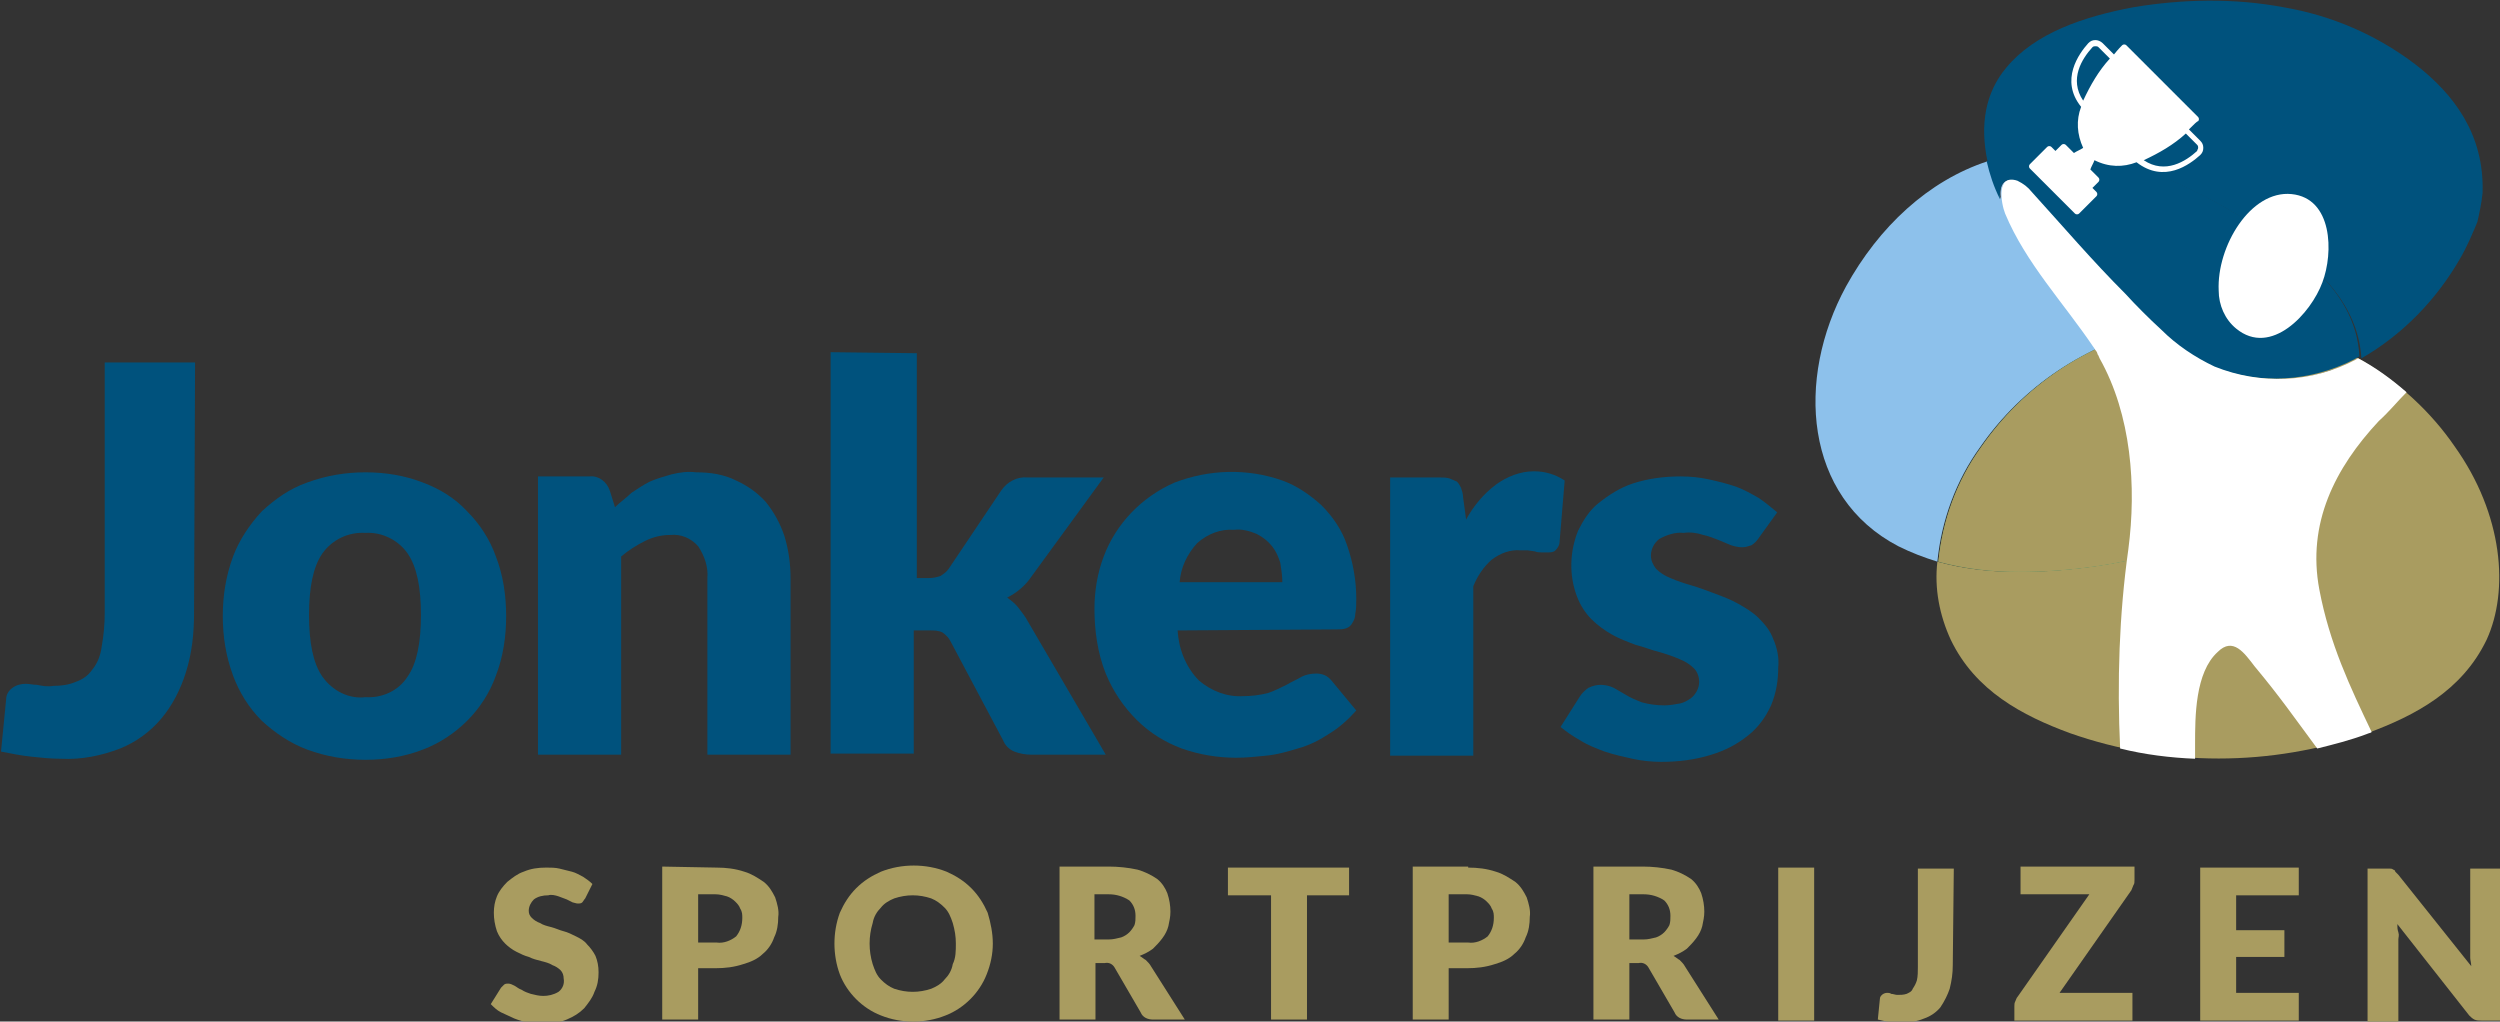 <?xml version="1.0" encoding="utf-8"?>
<!-- Generator: Adobe Illustrator 28.0.0, SVG Export Plug-In . SVG Version: 6.00 Build 0)  -->
<svg version="1.1" id="Laag_1" xmlns="http://www.w3.org/2000/svg" xmlns:xlink="http://www.w3.org/1999/xlink" x="0px" y="0px"
	 viewBox="0 0 243.5 99.5" style="enable-background:new 0 0 243.5 99.5;" xml:space="preserve">
<rect x="0" y="0" width="243.5" height="99.5" fill="#333333" stroke="none"/>
<style type="text/css">
	.st0{fill:#00527D;}
	.st1{fill:#A99C60;}
	.st2{fill:#8DC1EB;}
	.st3{fill:#6EB378;}
	.st4{fill:#FFFFFF;}
</style>
<g id="Group_20380" transform="translate(-587 -319.996)">
	<path id="Path_28026" class="st0" d="M822.3,326.3c-3.8-2.9-8.2-4.8-12.9-5.6c-4.8-0.9-9.8-0.8-14.6,0c-4.8,0.9-9.6,2.5-12.4,5.9
		c-2,2.4-2.6,5.5-1.8,9.2c1.4-0.5,2.9-0.8,4.5-0.9c2.5-0.2,5,0,7.4,0.6c4.3,1.2,8.4,3,12.2,5.3c5.2,3,11.9,7.2,12.3,14.1
		c4-2.3,7.3-5.7,9.6-9.7c0.7-1.2,1.2-2.4,1.7-3.6c0.2-0.9,0.4-1.8,0.5-2.8C829,333,825.9,329.1,822.3,326.3"/>
	<path id="Path_28027" class="st1" d="M826.1,363.5c-4.5-6.6-13.1-12.4-23.1-12.2c-2,0-4,0.2-5.9,0.6c1.6,1.6,3.4,2.9,5.5,3.9
		c3.7,1.5,7.9,1.6,11.6,0.2c0,1.3,1,2.3,2.3,2.4c-0.6,2.2-1.7,4.3-3.2,6c-7.4,8.3-19.7,11.3-29.8,11.3c-2.6,0-5.3-0.3-7.8-1
		c-0.3,2.6,0.2,5.2,1.3,7.6c2.4,5,7,7.4,11.6,9.1c9.4,3.3,19.6,3.3,29,0c4.6-1.7,9.2-4.1,11.6-9.1
		C831.4,377.5,830.8,370.1,826.1,363.5"/>
	<path id="Path_28028" class="st2" d="M797.2,351.9c-1.1-1.1-2.2-2.2-3.3-3.3c-3.2-3.2-6.1-6.6-9.1-9.9c-0.4-0.5-0.8-0.8-1.4-1.1
		c-1.4-0.4-1.7,0.7-1.5,1.8c-0.5-1.2-1-2.4-1.3-3.7c-5.8,1.9-10.6,6.4-13.8,12.2c-4.9,9-4.1,20.5,5.1,25.3c1.2,0.6,2.5,1.1,3.8,1.5
		c0.4-4,1.8-7.9,4.2-11.2C784,357.6,790.2,353.5,797.2,351.9"/>
	<path id="Path_28029" class="st3" d="M813.4,364.4c1.6-1.7,2.7-3.8,3.2-6c-1.3-0.1-2.3-1.1-2.3-2.4c-3.8,1.4-7.9,1.3-11.6-0.2
		c-2-0.9-3.9-2.3-5.5-3.9c-7,1.6-13.1,5.7-17.2,11.6c-2.4,3.3-3.8,7.2-4.2,11.2c2.6,0.7,5.2,1,7.8,1
		C793.7,375.7,806,372.7,813.4,364.4"/>
	<path id="Path_28030" class="st1" d="M813.4,364.4c1.6-1.7,2.7-3.8,3.2-6c-1.3-0.1-2.3-1.1-2.3-2.4c-3.8,1.4-7.9,1.3-11.6-0.2
		c-2-0.9-3.9-2.3-5.5-3.9c-7,1.6-13.1,5.7-17.2,11.6c-2.4,3.3-3.8,7.2-4.2,11.2c2.6,0.7,5.2,1,7.8,1
		C793.7,375.7,806,372.7,813.4,364.4"/>
	<path id="Path_28031" class="st0" d="M804.6,340.7c-3.8-2.3-7.9-4.1-12.2-5.3c-2.4-0.6-4.9-0.8-7.4-0.6c-1.5,0.1-3,0.4-4.5,0.9
		c0.3,1.3,0.7,2.5,1.3,3.7c-0.1-1.1,0.2-2.2,1.5-1.8c0.5,0.2,1,0.6,1.4,1.1c3,3.3,6,6.7,9.1,9.9c2.6,2.7,5.2,5.6,8.7,7.1
		c4.5,1.8,9.5,1.5,13.8-0.7c0.2-0.1,0.3-0.2,0.5-0.3C816.5,347.9,809.7,343.6,804.6,340.7"/>
	<path id="Path_28032" class="st4" d="M803.1,348.3c-0.2-4.3,3.1-9.8,7.1-9.4c4,0.4,4.1,5.7,3,8.6c-1.1,3-5,7.3-8.4,4.5
		C803.7,351.1,803.1,349.7,803.1,348.3"/>
	<path id="Path_28033" class="st4" d="M795.1,335.8c2.7,2.1,5.2,0.2,6.2-0.7c0.2-0.2,0.3-0.4,0.3-0.7c0-0.3-0.1-0.5-0.3-0.7
		l-1.1-1.1c0.5-0.5,0.8-0.8,0.9-0.8c0.1-0.1,0.1-0.3,0-0.4l-7-7c-0.1-0.1-0.3-0.1-0.4,0c-0.1,0.1-0.4,0.4-0.8,0.9l-1.1-1.1
		c-0.2-0.2-0.5-0.3-0.7-0.3c-0.3,0-0.5,0.1-0.7,0.3c-0.9,1-2.8,3.6-0.7,6.2c-0.5,1.3-0.4,2.7,0.2,4c-0.3,0.2-0.6,0.3-0.9,0.5
		l-0.8-0.8c-0.1-0.1-0.3-0.1-0.4,0l0,0l-0.6,0.6l-0.4-0.4c-0.1-0.1-0.3-0.1-0.4,0l-1.7,1.7c-0.1,0.1-0.1,0.3,0,0.4l4.4,4.4
		c0.1,0.1,0.3,0.1,0.4,0l1.7-1.7c0.1-0.1,0.1-0.3,0-0.4l0,0l-0.4-0.4l0.6-0.6c0.1-0.1,0.1-0.3,0-0.4l-0.8-0.8
		c0.1-0.3,0.3-0.6,0.4-0.9C792.4,336.3,793.8,336.3,795.1,335.8 M801,334.1c0.1,0.1,0.1,0.2,0.1,0.3c0,0.1-0.1,0.2-0.1,0.3
		c-1.1,1-3.1,2.3-5.2,0.9c1.5-0.7,2.9-1.5,4.1-2.6L801,334.1z M790.8,324.6c0.1-0.1,0.2-0.1,0.3-0.1c0.1,0,0.2,0,0.3,0.1l1.1,1.1
		c-1.1,1.2-1.9,2.6-2.6,4.1C788.5,327.7,789.8,325.7,790.8,324.6"/>
	<path id="Path_28034" class="st4" d="M821.4,358.2c-1.5-1.3-3-2.4-4.7-3.3c-0.1,0-0.2,0.1-0.2,0.1c-4.3,2.3-9.3,2.5-13.8,0.7
		c-1.9-0.9-3.7-2.1-5.2-3.6c-1.2-1.1-2.4-2.3-3.5-3.5c-3.2-3.2-6.1-6.6-9.1-9.9c-0.4-0.5-0.8-0.8-1.4-1.1c-2.1-0.7-1.6,2.2-1.2,3.2
		c2,4.8,5.7,8.7,8.6,13c0.1,0.1,0.1,0.2,0.2,0.3c0.1,0.1,0.2,0.3,0.2,0.4c0.1,0.1,0.1,0.2,0.2,0.4c3.1,5.5,3.6,12.5,2.8,18.6
		c-0.9,6.4-1.1,12.9-0.8,19.4c2.4,0.6,4.9,0.9,7.3,1c0-0.5,0-0.9,0-1.4c0-2.7,0-7,2.2-9c1.5-1.5,2.6,0.1,3.6,1.4
		c2.5,3,3.8,4.9,6.1,8c1.6-0.4,3.2-0.8,4.8-1.4c0.2-0.1,0.4-0.1,0.5-0.2c-2.1-4.4-4.1-8.6-5.1-13.9c-1.2-6.4,1.5-11.8,5.8-16.4
		C819.7,360.1,820.5,359.1,821.4,358.2"/>
	<path id="Path_28035" class="st0" d="M605.9,379.7c0,2-0.2,3.9-0.8,5.8c-0.5,1.6-1.3,3.2-2.4,4.5c-1.1,1.3-2.5,2.3-4,2.9
		c-1.8,0.7-3.8,1.1-5.7,1c-1,0-2-0.1-2.9-0.2c-1-0.1-2-0.3-3-0.5l0.5-5.1c0-0.4,0.2-0.8,0.6-1.1c0.4-0.3,0.9-0.4,1.3-0.4
		c0.4,0,0.7,0.1,1.1,0.1c0.5,0.1,1,0.2,1.6,0.1c0.8,0,1.5-0.1,2.2-0.4c0.6-0.2,1.2-0.6,1.6-1.2c0.5-0.6,0.8-1.4,0.9-2.2
		c0.2-1.1,0.3-2.2,0.3-3.3v-24.4h8.8L605.9,379.7z"/>
	<path id="Path_28036" class="st0" d="M622.6,366c1.9,0,3.8,0.3,5.6,1c1.6,0.6,3.1,1.5,4.3,2.8c1.2,1.2,2.2,2.7,2.8,4.4
		c0.7,1.8,1,3.8,1,5.8c0,2-0.3,4-1,5.8c-0.6,1.7-1.6,3.2-2.8,4.4c-1.2,1.2-2.7,2.2-4.3,2.8c-1.8,0.7-3.7,1-5.6,1
		c-1.9,0-3.8-0.3-5.7-1c-1.6-0.6-3.1-1.6-4.4-2.8c-1.3-1.3-2.2-2.8-2.8-4.4c-0.7-1.9-1-3.8-1-5.8c0-2,0.3-3.9,1-5.8
		c0.6-1.6,1.6-3.1,2.8-4.4c1.3-1.2,2.7-2.2,4.4-2.8C618.8,366.3,620.7,366,622.6,366 M622.6,387.9c1.6,0.1,3.2-0.6,4.1-2
		c0.9-1.3,1.3-3.3,1.3-6c0-2.7-0.4-4.7-1.3-6c-0.9-1.3-2.5-2.1-4.1-2c-1.6-0.1-3.2,0.6-4.2,2c-0.9,1.3-1.3,3.3-1.3,6s0.4,4.7,1.3,6
		C619.4,387.3,621,388.1,622.6,387.9"/>
	<path id="Path_28037" class="st0" d="M646.9,369.4c0.5-0.5,1.1-0.9,1.6-1.4c0.6-0.4,1.2-0.8,1.8-1.1c0.7-0.3,1.4-0.5,2.1-0.7
		c0.8-0.2,1.6-0.3,2.4-0.2c1.4,0,2.7,0.2,3.9,0.8c1.1,0.5,2.1,1.2,2.9,2.1c0.8,1,1.4,2.1,1.8,3.3c0.4,1.3,0.6,2.7,0.6,4.1v17.2h-8.1
		v-17.2c0.1-1.1-0.3-2.2-0.9-3.1c-0.7-0.8-1.7-1.2-2.7-1.1c-0.9,0-1.7,0.2-2.5,0.6c-0.8,0.4-1.6,0.9-2.3,1.5v19.3h-8.1v-27.1h5
		c0.9-0.1,1.7,0.5,2,1.4L646.9,369.4z"/>
	<path id="Path_28038" class="st0" d="M676.3,354.4v21.9h1.2c0.4,0,0.8-0.1,1.1-0.2c0.3-0.2,0.6-0.4,0.8-0.7l5.1-7.6
		c0.6-0.9,1.6-1.4,2.6-1.3h7.4l-7,9.6c-0.6,0.9-1.4,1.6-2.4,2.1c0.4,0.3,0.8,0.6,1.1,1c0.3,0.4,0.7,0.9,0.9,1.3l7.6,13h-7.3
		c-0.5,0-1.1-0.1-1.6-0.3c-0.5-0.2-0.9-0.6-1.1-1.1l-5.1-9.6c-0.2-0.4-0.4-0.6-0.8-0.9c-0.4-0.2-0.8-0.2-1.2-0.2h-1.6v12h-8.1v-39.1
		L676.3,354.4z"/>
	<path id="Path_28039" class="st0" d="M701.7,381.4c0.1,1.8,0.8,3.6,2.1,4.9c1.2,1,2.7,1.6,4.3,1.5c0.8,0,1.6-0.1,2.4-0.3
		c0.6-0.2,1.2-0.5,1.8-0.8c0.5-0.3,1-0.5,1.5-0.8c0.4-0.2,0.9-0.3,1.4-0.3c0.6,0,1.1,0.2,1.5,0.7l2.4,2.9c-0.8,0.9-1.7,1.7-2.7,2.3
		c-0.9,0.6-1.9,1.1-3,1.4c-1,0.3-2,0.6-3.1,0.7c-1,0.1-1.9,0.2-2.9,0.2c-1.8,0-3.6-0.3-5.3-0.9c-1.6-0.6-3.1-1.5-4.4-2.8
		c-1.3-1.3-2.3-2.8-3-4.5c-0.8-2-1.1-4.2-1.1-6.3c0-1.8,0.3-3.5,0.9-5.1c1.2-3.2,3.7-5.8,6.9-7.2c3.4-1.3,7.1-1.4,10.5-0.2
		c1.4,0.5,2.7,1.4,3.8,2.4c1.1,1.1,2,2.4,2.5,3.9c0.6,1.7,0.9,3.5,0.9,5.2c0,0.5,0,1-0.1,1.5c0,0.3-0.1,0.6-0.3,0.9
		c-0.1,0.2-0.3,0.4-0.6,0.5c-0.3,0.1-0.6,0.1-0.9,0.1L701.7,381.4z M711.9,376.7c0-0.6-0.1-1.3-0.2-1.9c-0.2-0.6-0.4-1.1-0.8-1.6
		c-0.4-0.5-0.9-0.9-1.5-1.2c-0.7-0.3-1.5-0.5-2.2-0.4c-1.3-0.1-2.6,0.4-3.6,1.3c-1,1.1-1.6,2.4-1.7,3.8H711.9z"/>
	<path id="Path_28040" class="st0" d="M729.8,370.6c0.7-1.3,1.7-2.5,2.9-3.4c1.1-0.8,2.4-1.3,3.7-1.3c1.1,0,2.1,0.3,3,0.9l-0.5,6
		c0,0.3-0.2,0.6-0.4,0.8c-0.2,0.2-0.5,0.2-0.8,0.2c-0.1,0-0.3,0-0.5,0s-0.5,0-0.7-0.1l-0.7-0.1c-0.2,0-0.5,0-0.7,0
		c-1-0.1-2,0.3-2.8,0.9c-0.8,0.7-1.4,1.6-1.8,2.6v16.5h-8.1v-27.1h4.8c0.3,0,0.7,0,1,0.1c0.2,0.1,0.5,0.2,0.7,0.3
		c0.2,0.2,0.3,0.4,0.4,0.6c0.1,0.3,0.2,0.6,0.2,0.9L729.8,370.6z"/>
	<path id="Path_28041" class="st0" d="M758.3,372.4c-0.2,0.3-0.4,0.5-0.7,0.7c-0.3,0.1-0.6,0.2-0.9,0.2c-0.4,0-0.8-0.1-1.1-0.2
		l-1.2-0.5c-0.5-0.2-1-0.4-1.5-0.5c-0.6-0.2-1.3-0.3-1.9-0.2c-0.8-0.1-1.7,0.2-2.4,0.6c-0.5,0.4-0.8,1-0.8,1.6
		c0,0.5,0.2,0.9,0.5,1.3c0.4,0.4,0.9,0.7,1.4,0.9c0.7,0.3,1.3,0.5,2,0.7c0.7,0.2,1.5,0.5,2.3,0.8c0.8,0.3,1.6,0.6,2.3,1
		c0.7,0.4,1.4,0.8,2,1.4c0.6,0.6,1.1,1.2,1.4,2c0.4,0.9,0.6,1.9,0.5,2.8c0,1.3-0.2,2.5-0.7,3.7c-0.5,1.1-1.2,2.1-2.2,2.9
		c-1.1,0.9-2.3,1.5-3.6,1.9c-1.6,0.5-3.2,0.7-4.9,0.7c-0.9,0-1.9-0.1-2.8-0.3c-0.9-0.2-1.8-0.4-2.7-0.7c-0.8-0.3-1.6-0.6-2.4-1.1
		c-0.7-0.4-1.3-0.8-1.9-1.3l1.9-3c0.2-0.3,0.5-0.6,0.8-0.8c0.4-0.2,0.8-0.3,1.2-0.3c0.4,0,0.9,0.1,1.3,0.3l1.2,0.7
		c0.5,0.3,1,0.5,1.5,0.7c0.7,0.2,1.5,0.3,2.2,0.3c0.5,0,1.1-0.1,1.6-0.2c0.4-0.1,0.7-0.3,1-0.5c0.5-0.4,0.8-1,0.8-1.6
		c0-0.5-0.2-1-0.5-1.3c-0.4-0.4-0.9-0.7-1.4-0.9c-0.7-0.3-1.3-0.5-2-0.7c-0.8-0.2-1.5-0.5-2.3-0.7c-0.8-0.3-1.6-0.6-2.3-1
		c-0.7-0.4-1.4-0.9-2-1.5c-0.6-0.6-1.1-1.4-1.4-2.2c-0.8-2.1-0.7-4.4,0.1-6.4c0.5-1,1.1-2,2-2.7c1-0.8,2.1-1.5,3.3-1.9
		c1.5-0.5,3.1-0.7,4.7-0.7c1,0,1.9,0.1,2.8,0.3c0.9,0.2,1.7,0.4,2.6,0.7c0.8,0.3,1.5,0.7,2.2,1.1c0.6,0.4,1.2,0.9,1.8,1.4
		L758.3,372.4z"/>
	<path id="Path_28042" class="st1" d="M644,407.5c-0.1,0.1-0.2,0.3-0.3,0.4c-0.1,0.1-0.3,0.1-0.4,0.1c-0.2,0-0.4-0.1-0.5-0.1
		l-0.6-0.3c-0.3-0.1-0.5-0.2-0.8-0.3c-0.3-0.1-0.7-0.2-1-0.1c-0.5,0-1,0.1-1.4,0.4c-0.3,0.3-0.5,0.7-0.5,1.1c0,0.3,0.1,0.5,0.3,0.7
		c0.2,0.2,0.5,0.4,0.8,0.5c0.3,0.2,0.7,0.3,1.1,0.4c0.4,0.1,0.8,0.3,1.2,0.4c0.4,0.1,0.8,0.3,1.2,0.5c0.4,0.2,0.8,0.4,1.1,0.8
		c0.3,0.3,0.6,0.7,0.8,1.1c0.2,0.5,0.3,1,0.3,1.6c0,0.7-0.1,1.3-0.4,1.9c-0.2,0.6-0.6,1.1-1,1.6c-0.5,0.5-1,0.8-1.7,1.1
		c-0.7,0.3-1.5,0.4-2.3,0.4c-0.5,0-0.9,0-1.4-0.1c-0.5-0.1-0.9-0.2-1.4-0.4c-0.4-0.2-0.9-0.4-1.3-0.6c-0.4-0.2-0.7-0.5-1-0.8l1-1.6
		c0.1-0.1,0.2-0.2,0.3-0.3c0.1-0.1,0.3-0.1,0.4-0.1c0.2,0,0.4,0.1,0.6,0.2c0.2,0.1,0.4,0.3,0.7,0.4c0.3,0.2,0.6,0.3,0.9,0.4
		c0.4,0.1,0.8,0.2,1.2,0.2c0.5,0,1-0.1,1.5-0.4c0.4-0.3,0.6-0.8,0.5-1.3c0-0.3-0.1-0.6-0.3-0.8c-0.2-0.2-0.5-0.4-0.8-0.5
		c-0.3-0.2-0.7-0.3-1.1-0.4c-0.4-0.1-0.8-0.2-1.2-0.4c-0.4-0.1-0.8-0.3-1.2-0.5c-0.4-0.2-0.8-0.5-1.1-0.8c-0.3-0.3-0.6-0.7-0.8-1.2
		c-0.2-0.6-0.3-1.2-0.3-1.8c0-0.6,0.1-1.1,0.3-1.6c0.2-0.5,0.6-1,1-1.4c0.5-0.4,1-0.8,1.6-1c0.7-0.3,1.4-0.4,2.2-0.4
		c0.4,0,0.9,0,1.3,0.1c0.4,0.1,0.8,0.2,1.2,0.3c0.4,0.1,0.7,0.3,1.1,0.5c0.3,0.2,0.6,0.4,0.9,0.7L644,407.5z"/>
	<path id="Path_28043" class="st1" d="M656.8,404.5c0.9,0,1.8,0.1,2.7,0.4c0.7,0.2,1.3,0.6,1.9,1c0.5,0.4,0.8,0.9,1.1,1.5
		c0.2,0.6,0.4,1.3,0.3,1.9c0,0.7-0.1,1.4-0.4,2c-0.2,0.6-0.6,1.2-1.1,1.6c-0.5,0.5-1.2,0.8-1.9,1c-0.9,0.3-1.8,0.4-2.7,0.4H655v5
		h-3.5v-14.9L656.8,404.5z M656.8,411.8c0.7,0.1,1.4-0.2,1.9-0.6c0.4-0.5,0.6-1.1,0.6-1.8c0-0.3,0-0.6-0.2-0.9
		c-0.1-0.3-0.3-0.5-0.5-0.7c-0.2-0.2-0.5-0.4-0.8-0.5c-0.4-0.1-0.7-0.2-1.1-0.2H655v4.7L656.8,411.8z"/>
	<path id="Path_28044" class="st1" d="M683.7,411.9c0,1-0.2,2-0.6,3c-0.7,1.8-2.2,3.3-4,4c-2,0.8-4.3,0.8-6.3,0
		c-1.8-0.7-3.3-2.2-4-4c-0.7-1.9-0.7-4.1,0-6c0.4-0.9,0.9-1.7,1.6-2.4c0.7-0.7,1.5-1.2,2.4-1.6c1-0.4,2.1-0.6,3.2-0.6
		c1.1,0,2.2,0.2,3.2,0.6c0.9,0.4,1.7,0.9,2.4,1.6c0.7,0.7,1.2,1.5,1.6,2.4C683.5,409.9,683.7,410.9,683.7,411.9 M680.1,411.9
		c0-0.7-0.1-1.3-0.3-2c-0.2-0.6-0.4-1.1-0.8-1.5c-0.4-0.4-0.8-0.7-1.3-0.9c-0.6-0.2-1.2-0.3-1.8-0.3c-0.6,0-1.2,0.1-1.8,0.3
		c-0.5,0.2-1,0.5-1.3,0.9c-0.4,0.4-0.7,0.9-0.8,1.5c-0.4,1.3-0.4,2.7,0,4c0.2,0.6,0.4,1.1,0.8,1.5c0.4,0.4,0.8,0.7,1.3,0.9
		c0.6,0.2,1.2,0.3,1.8,0.3c0.6,0,1.2-0.1,1.8-0.3c0.5-0.2,1-0.5,1.3-0.9c0.4-0.4,0.7-0.9,0.8-1.5
		C680.1,413.3,680.1,412.6,680.1,411.9"/>
	<path id="Path_28045" class="st1" d="M702.4,419.3h-3.1c-0.5,0-1-0.2-1.2-0.7l-2.5-4.3c-0.2-0.4-0.6-0.6-1-0.5h-0.9v5.5h-3.5v-14.9
		h4.8c0.9,0,1.9,0.1,2.8,0.3c0.7,0.2,1.3,0.5,1.9,0.9c0.5,0.4,0.8,0.9,1,1.4c0.2,0.6,0.3,1.2,0.3,1.8c0,0.5-0.1,0.9-0.2,1.4
		c-0.1,0.4-0.3,0.8-0.6,1.2c-0.3,0.4-0.6,0.7-0.9,1c-0.4,0.3-0.8,0.5-1.3,0.7c0.2,0.1,0.4,0.3,0.6,0.4c0.2,0.2,0.4,0.4,0.5,0.6
		L702.4,419.3z M695,411.5c0.4,0,0.8-0.1,1.2-0.2c0.3-0.1,0.6-0.3,0.8-0.5c0.2-0.2,0.4-0.5,0.5-0.7c0.1-0.3,0.1-0.6,0.1-0.9
		c0-0.6-0.2-1.1-0.6-1.5c-0.6-0.4-1.3-0.6-2-0.6h-1.4v4.4L695,411.5z"/>
	<path id="Path_28046" class="st1" d="M718.5,407.2h-4.2v12.1h-3.5v-12.1h-4.2v-2.7h11.8V407.2z"/>
	<path id="Path_28047" class="st1" d="M730,404.5c0.9,0,1.8,0.1,2.7,0.4c0.7,0.2,1.3,0.6,1.9,1c0.5,0.4,0.8,0.9,1.1,1.5
		c0.2,0.6,0.4,1.3,0.3,1.9c0,0.7-0.1,1.4-0.4,2c-0.2,0.6-0.6,1.2-1.1,1.6c-0.5,0.5-1.2,0.8-1.9,1c-0.9,0.3-1.8,0.4-2.7,0.4h-1.8v5
		h-3.5v-14.9H730z M730,411.8c0.7,0.1,1.4-0.2,1.9-0.6c0.4-0.5,0.6-1.1,0.6-1.8c0-0.3,0-0.6-0.2-0.9c-0.1-0.3-0.3-0.5-0.5-0.7
		c-0.2-0.2-0.5-0.4-0.8-0.5c-0.4-0.1-0.7-0.2-1.1-0.2h-1.8v4.7L730,411.8z"/>
	<path id="Path_28048" class="st1" d="M754.4,419.3h-3.1c-0.5,0-1-0.2-1.2-0.7l-2.5-4.3c-0.2-0.4-0.6-0.6-1-0.5h-0.9v5.5h-3.5v-14.9
		h4.8c0.9,0,1.9,0.1,2.8,0.3c0.7,0.2,1.3,0.5,1.9,0.9c0.5,0.4,0.8,0.9,1,1.4c0.2,0.6,0.3,1.2,0.3,1.8c0,0.5-0.1,0.9-0.2,1.4
		c-0.1,0.4-0.3,0.8-0.6,1.2c-0.3,0.4-0.6,0.7-0.9,1c-0.4,0.3-0.8,0.5-1.3,0.7c0.2,0.1,0.4,0.3,0.6,0.4c0.2,0.2,0.4,0.4,0.5,0.6
		L754.4,419.3z M747.1,411.5c0.4,0,0.8-0.1,1.2-0.2c0.3-0.1,0.6-0.3,0.8-0.5c0.2-0.2,0.4-0.5,0.5-0.7c0.1-0.3,0.1-0.6,0.1-0.9
		c0-0.6-0.2-1.1-0.6-1.5c-0.6-0.4-1.3-0.6-2-0.6h-1.4v4.4L747.1,411.5z"/>
	<rect id="Rectangle_5604" x="760.2" y="404.5" class="st1" width="3.5" height="14.9"/>
	<path id="Path_28049" class="st1" d="M777.2,414c0,0.8-0.1,1.5-0.3,2.3c-0.2,0.6-0.5,1.2-0.9,1.8c-0.4,0.5-1,0.9-1.6,1.1
		c-0.7,0.3-1.5,0.4-2.2,0.4c-0.4,0-0.8,0-1.1-0.1c-0.4,0-0.8-0.1-1.2-0.2l0.2-2c0-0.2,0.1-0.3,0.2-0.4c0.1-0.1,0.3-0.2,0.5-0.2
		c0.1,0,0.3,0,0.4,0.1c0.2,0,0.4,0.1,0.6,0.1c0.3,0,0.6,0,0.9-0.1c0.2-0.1,0.5-0.2,0.6-0.5c0.2-0.3,0.3-0.5,0.4-0.8
		c0.1-0.4,0.1-0.9,0.1-1.3v-9.6h3.5L777.2,414z"/>
	<path id="Path_28050" class="st1" d="M794.9,405.7c0,0.2,0,0.4-0.1,0.5c-0.1,0.2-0.1,0.3-0.2,0.5l-7,10h7.1v2.7h-11.5V418
		c0-0.2,0-0.3,0.1-0.5c0.1-0.2,0.1-0.3,0.2-0.4l7-10h-6.7v-2.7h11.1V405.7z"/>
	<path id="Path_28051" class="st1" d="M804.8,407.1v3.5h4.7v2.6h-4.7v3.5h6.1v2.7h-9.6v-14.9h9.6v2.7H804.8z"/>
	<path id="Path_28052" class="st1" d="M830.5,404.5v14.9h-1.8c-0.2,0-0.5,0-0.7-0.1c-0.2-0.1-0.4-0.3-0.5-0.4l-7-8.9
		c0,0.3,0,0.5,0.1,0.8s0,0.5,0,0.7v8h-3v-14.9h1.8c0.1,0,0.3,0,0.4,0c0.1,0,0.2,0,0.3,0.1c0.1,0,0.2,0.1,0.2,0.2
		c0.1,0.1,0.2,0.2,0.3,0.3l7.1,8.9c0-0.3-0.1-0.6-0.1-0.8c0-0.3,0-0.5,0-0.8v-7.9H830.5z"/>
</g>
</svg>
